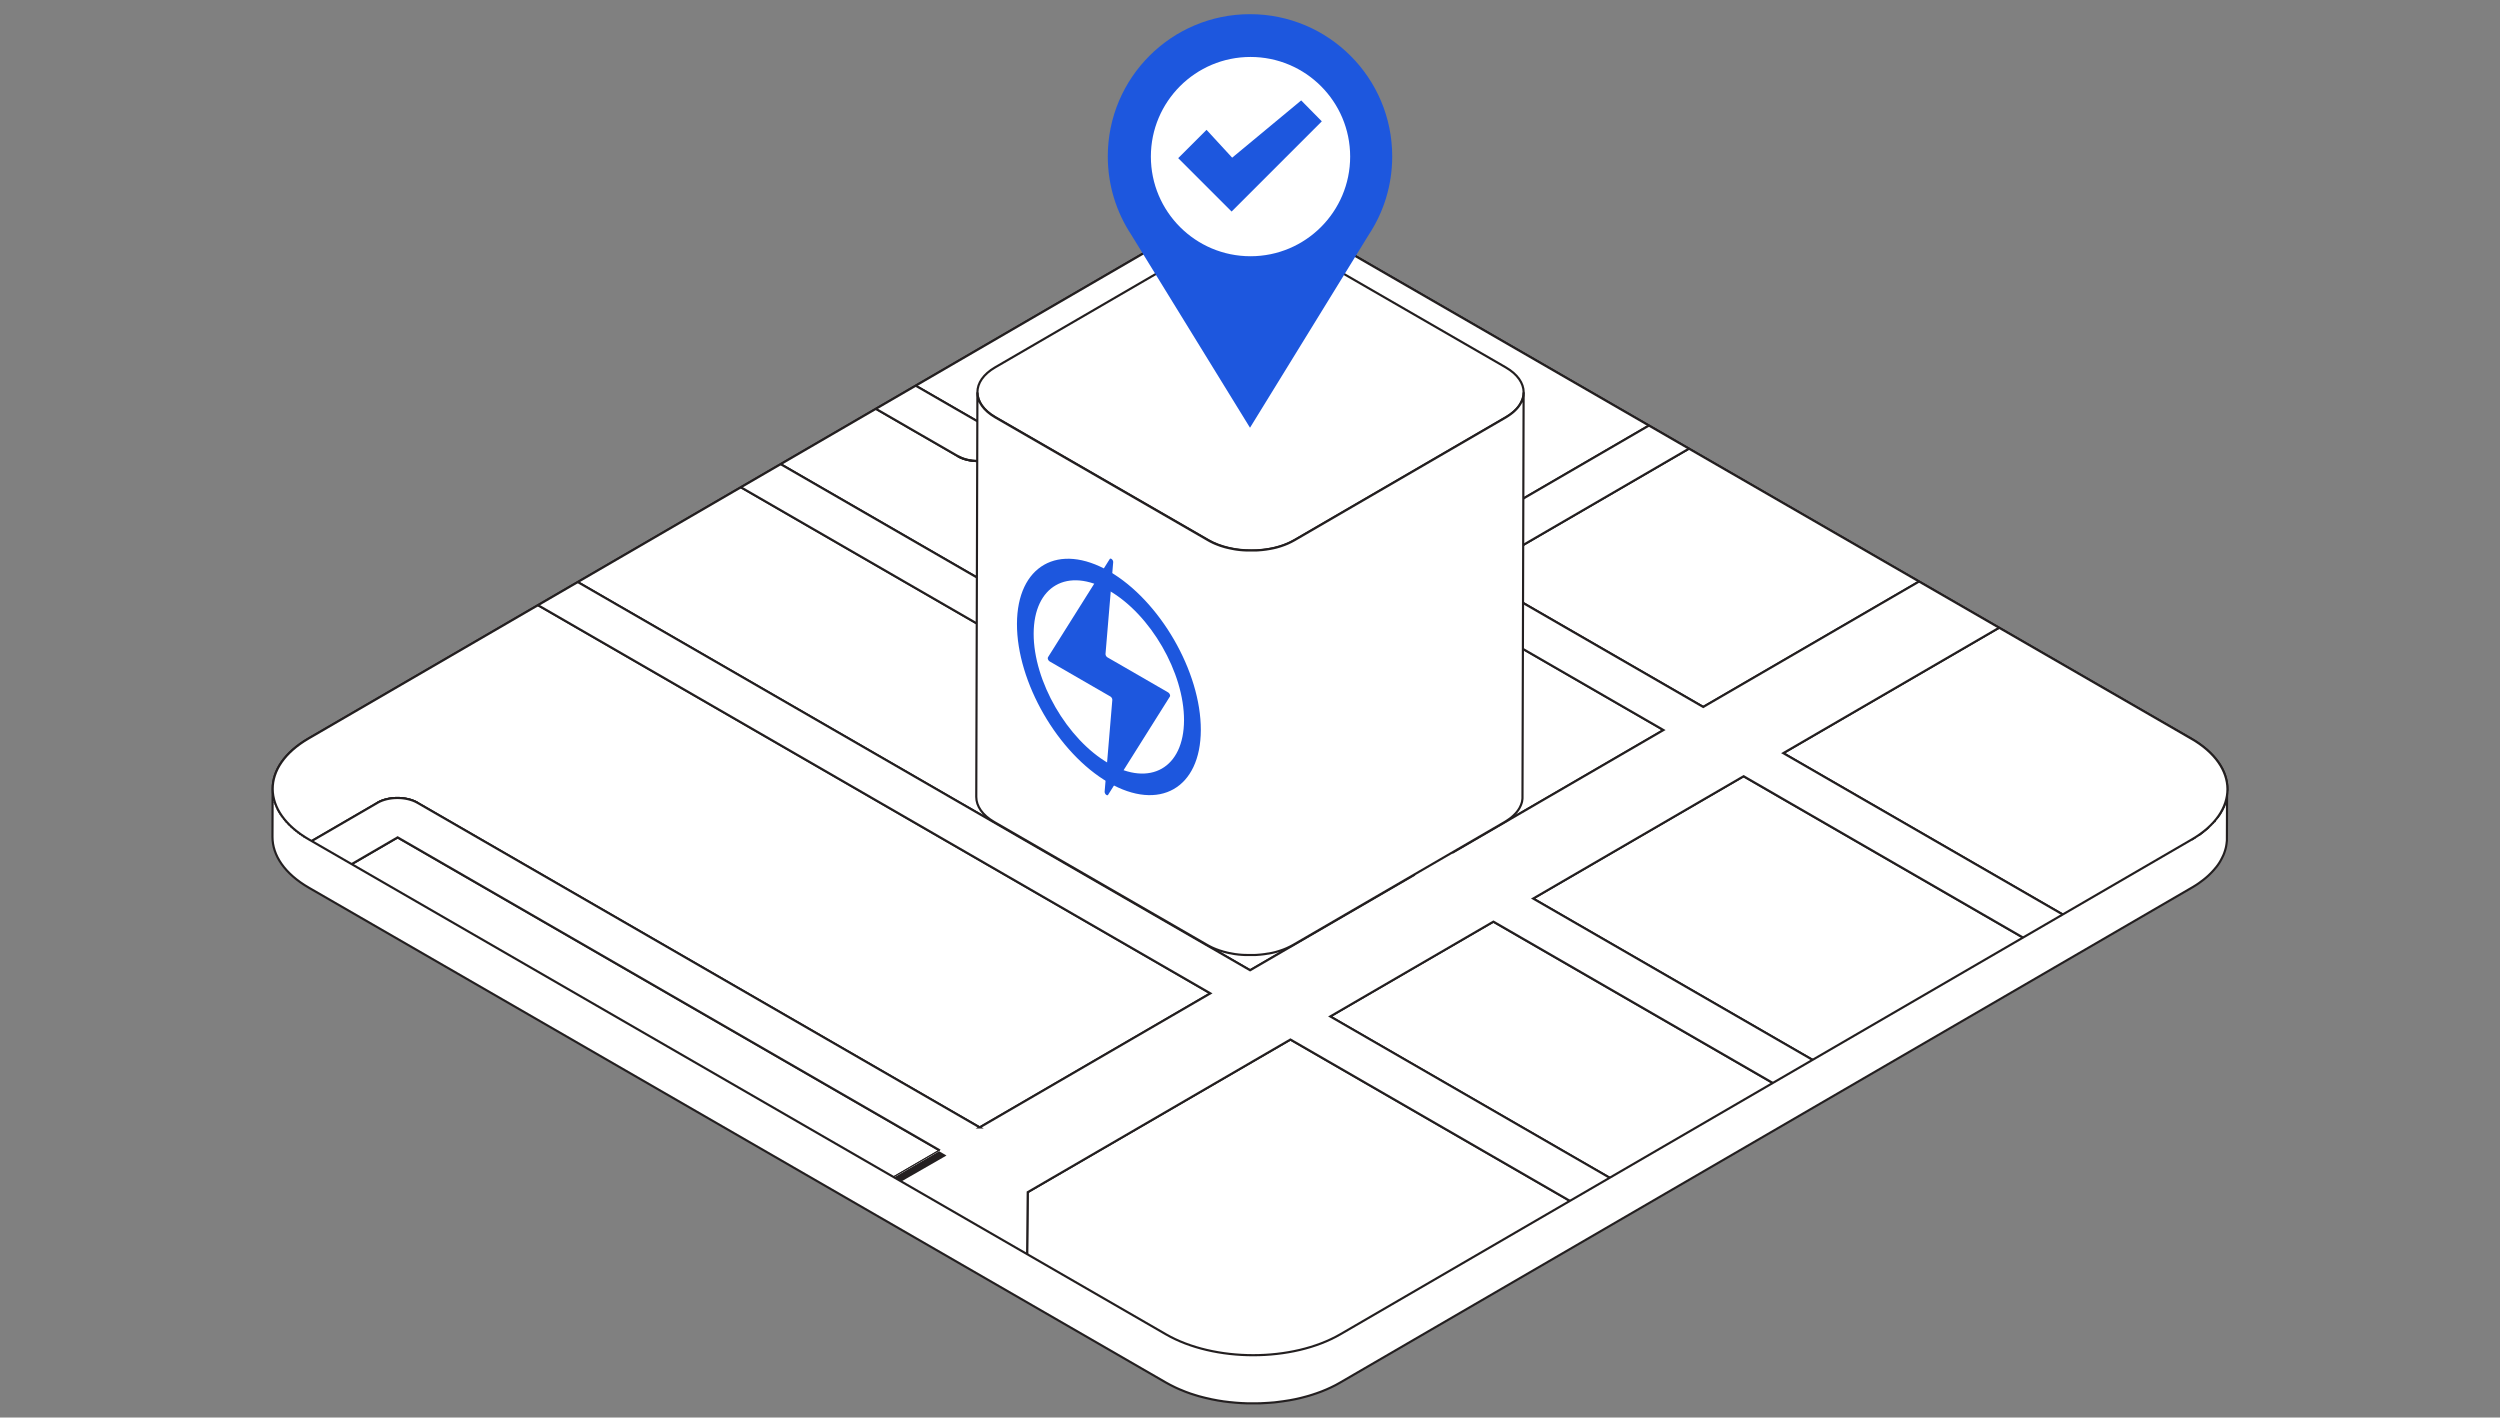 <?xml version="1.0" encoding="UTF-8"?>
<svg id="Layer_1" xmlns="http://www.w3.org/2000/svg" xmlns:xlink="http://www.w3.org/1999/xlink" version="1.1" viewBox="0 0 485 275">
  <rect x="0" y="0" width="485" height="275" fill="#808080" stroke="none"/>
  <!-- Generator: Adobe Illustrator 29.4.0, SVG Export Plug-In . SVG Version: 2.1.0 Build 152)  -->
  <defs>
    <style>
      .st0 {
        fill: #1d57de;
      }

      .st1 {
        isolation: isolate;
      }

      .st2 {
        fill: none;
      }

      .st2, .st3 {
        stroke: #231f20;
        stroke-miterlimit: 10;
        stroke-width: .42px;
      }

      .st4 {
        clip-path: url(#clippath-11);
      }

      .st5 {
        clip-path: url(#clippath-10);
      }

      .st6 {
        clip-path: url(#clippath-15);
      }

      .st7 {
        clip-path: url(#clippath-13);
      }

      .st8 {
        clip-path: url(#clippath-1);
      }

      .st9 {
        clip-path: url(#clippath-3);
      }

      .st10 {
        clip-path: url(#clippath-4);
      }

      .st11 {
        clip-path: url(#clippath-2);
      }

      .st12 {
        clip-path: url(#clippath-6);
      }

      .st13 {
        clip-path: url(#clippath-9);
      }

      .st14 {
        clip-path: url(#clippath-8);
      }

      .st15 {
        clip-path: url(#clippath-5);
      }

      .st16, .st3 {
        fill: #fff;
      }

      .st17 {
        clip-path: url(#clippath);
      }
    </style>
    <clipPath id="clippath">
      <path class="st3" d="M425.06,143.27c9.38,5.41,9.43,14.19.11,19.61l-165.14,95.97c-9.32,5.41-24.47,5.42-33.85,0L59.97,162.88c-9.38-5.42-9.43-14.19-.11-19.61L224.99,47.31c9.32-5.41,24.47-5.42,33.85,0l166.22,95.97Z"/>
    </clipPath>
    <clipPath id="clippath-1">
      <polygon class="st3" points="234.56 83.1 234.56 83.1 234.55 83.1 234.56 83.1"/>
    </clipPath>
    <clipPath id="clippath-2">
      <path class="st3" d="M234.56,83.1c1.45,0,2.84.33,3.88.93-1.03-.6-2.42-.93-3.88-.93h0Z"/>
    </clipPath>
    <clipPath id="clippath-3">
      <polygon class="st3" points="189.73 89.44 189.73 89.44 189.73 89.44 189.73 89.44"/>
    </clipPath>
    <clipPath id="clippath-4">
      <path class="st3" d="M189.73,89.44c-1.45,0-2.84-.33-3.87-.93,1.03.59,2.42.93,3.87.93t0,0Z"/>
    </clipPath>
    <clipPath id="clippath-5">
      <path class="st3" d="M73.25,155.74c2.13-1.23,5.59-1.23,7.73,0-2.14-1.24-5.6-1.24-7.73,0t0,0Z"/>
    </clipPath>
    <clipPath id="clippath-6">
      <polygon class="st3" points="73.25 155.74 73.24 155.74 73.25 155.74 73.25 155.74"/>
    </clipPath>
    <clipPath id="clippath-8">
      <path class="st3" d="M197.83,223.2c1.04.6,1.62,1.42,1.61,2.27,0-.85-.57-1.67-1.61-2.27t0,0Z"/>
    </clipPath>
    <clipPath id="clippath-9">
      <polygon class="st3" points="24.71 192.94 24.72 192.94 24.71 192.94 24.71 192.94"/>
    </clipPath>
    <clipPath id="clippath-10">
      <path class="st3" d="M24.71,192.94c-2.13,1.23-5.59,1.23-7.73,0,2.14,1.24,5.6,1.24,7.73,0t0,0Z"/>
    </clipPath>
    <clipPath id="clippath-11">
      <path class="st3" d="M199.44,225.47c0-.85-.57-1.67-1.61-2.27,1.04.6,1.62,1.42,1.61,2.27h0Z"/>
    </clipPath>
    <clipPath id="clippath-13">
      <path class="st3" d="M378.78,266.9c1.12.65,1.7,1.55,1.6,2.46.1-.91-.48-1.81-1.6-2.46Z"/>
    </clipPath>
    <clipPath id="clippath-15">
      <path class="st3" d="M252.49,269.87c.04-.81.6-1.58,1.59-2.15-.98.57-1.55,1.34-1.59,2.15Z"/>
    </clipPath>
  </defs>
  <path class="st3" d="M432.12,153.28c.07-3.62-2.28-7.25-7.06-10.01l-166.22-95.97c-9.38-5.42-24.54-5.41-33.85,0L59.85,143.27c-4.64,2.7-6.96,6.23-6.96,9.77,0-.01,0-.02,0-.03l-.03,9.34c-.01,3.57,2.35,7.15,7.07,9.87l166.22,95.97c.28.16.57.32.86.47.1.05.2.1.3.15.2.1.39.2.6.3.12.06.24.11.36.17.18.08.37.17.56.25.13.06.26.11.4.16.13.05.25.11.38.16.07.03.13.05.2.08.08.03.17.06.25.1.25.09.49.18.74.27.06.02.12.04.17.06.3.1.61.2.91.29.08.02.15.05.23.07.13.04.26.08.39.12.07.02.15.04.22.06.24.07.48.13.73.19.15.04.29.08.44.11.27.06.54.12.81.18.1.02.2.05.3.07.03,0,.06.01.08.02.24.05.49.1.74.14.14.02.27.05.41.08.32.06.64.1.96.15.06,0,.12.02.18.03,0,0,0,0,0,0,.38.05.76.1,1.14.14.08,0,.17.02.25.02.3.03.6.06.9.09,0,0,.01,0,.02,0,.13.01.26.02.4.03.25.02.49.04.74.05.16,0,.32.01.48.02.23,0,.46.02.69.03.02,0,.04,0,.06,0,.13,0,.26,0,.38,0,.25,0,.5,0,.75,0,.16,0,.33,0,.49,0,.23,0,.47,0,.7-.01.04,0,.09,0,.13,0,.11,0,.22-.01.33-.02.27-.01.54-.02.8-.04.16-.01.32-.02.49-.03.26-.02.51-.04.77-.06.09,0,.18-.01.27-.02.12-.01.23-.03.35-.04.08,0,.17-.02.25-.03.33-.04.66-.08.99-.13.05,0,.1-.01.15-.02.29-.04.58-.09.86-.13.08-.01.17-.03.25-.04.07-.01.13-.02.2-.03.12-.02.24-.05.36-.07.21-.04.42-.08.63-.12.17-.04.34-.07.51-.11.2-.05.41-.09.61-.14.17-.04.34-.08.5-.13.2-.05.4-.1.6-.16.17-.05.33-.09.5-.14.2-.06.39-.12.58-.18.08-.03.17-.05.25-.08.12-.04.24-.08.35-.12.07-.02.14-.05.22-.07.3-.1.59-.21.89-.32.05-.02.11-.04.16-.06.25-.1.49-.19.73-.3.07-.03.15-.06.22-.09.28-.12.56-.25.84-.38.03-.02.07-.03.1-.05.25-.12.49-.24.73-.36.07-.04.14-.07.21-.11.27-.14.53-.29.79-.44l165.14-95.97c.1-.06.2-.11.29-.17.02-.01.04-.03.07-.04.08-.05.15-.09.22-.14.07-.04.13-.08.2-.12.07-.05.14-.09.22-.14.06-.04.13-.08.19-.13.07-.05.14-.1.21-.14.06-.04.12-.08.18-.13.07-.05.14-.1.2-.15.06-.04.12-.09.18-.13.07-.05.13-.1.2-.15.06-.04.11-.09.17-.13.07-.05.13-.1.19-.15.05-.04.11-.09.16-.13.06-.05.12-.11.19-.16.05-.04.1-.09.15-.13.06-.05.12-.11.18-.16.04-.04.09-.08.13-.12,0,0,0,0,.01-.01.12-.12.25-.23.36-.35.03-.03.06-.06.09-.09.09-.09.18-.18.26-.27.03-.04.07-.07.1-.11.09-.1.18-.2.27-.3.02-.02.04-.04.05-.06.1-.12.2-.24.3-.36,0-.01.02-.02.03-.03.02-.03.04-.06.07-.09.05-.07.11-.14.16-.21.03-.04.06-.09.1-.13.05-.07.1-.14.14-.21.03-.04.06-.09.09-.13.05-.07.09-.14.13-.21.03-.04.06-.09.08-.13.05-.07.09-.15.13-.23.02-.03.04-.06.05-.09,0,0,0-.02.01-.03.04-.07.07-.13.11-.2.02-.04.05-.09.07-.13.04-.08.08-.15.11-.23.02-.03.03-.07.05-.1.05-.11.1-.22.15-.33,0-.02.01-.03.02-.05.04-.09.08-.19.11-.28,0,0,0,0,0-.01.02-.04.03-.08.04-.12.02-.07.05-.13.07-.2.02-.05.03-.1.04-.14.02-.06.04-.13.06-.19.01-.05.03-.1.04-.15.02-.06.03-.12.05-.18.01-.05.02-.1.03-.15.01-.06.03-.12.04-.18,0-.01,0-.02,0-.03,0-.04.01-.08.02-.12.01-.06.02-.12.03-.18,0-.05.02-.1.02-.15,0-.06.02-.12.02-.18,0-.05.01-.1.02-.16,0-.06.01-.12.02-.18,0-.05,0-.11.01-.16,0-.06,0-.12,0-.18,0-.02,0-.04,0-.06,0-.07,0-.14,0-.21l.03-9.34s0,.09,0,.13ZM431.25,156.85s0,.01-.01.02c.02-.05.05-.09.07-.14,0,0,0,.01,0,.02-.02.03-.03.07-.05.1ZM429.6,159.32s0,.01-.01.02c.03-.03.05-.06.08-.09,0,0,0,0,0,.01-.02.02-.04.04-.05.06ZM425.75,162.53s0,0,0,0c.07-.04.13-.08.2-.13,0,0,0,0,0,0-.07.04-.13.08-.2.12ZM426.18,162.25c.06-.04.12-.08.18-.12,0,0,0,0,0,0-.06.04-.12.08-.18.12ZM426.59,161.98c.06-.04.11-.08.17-.12h0c-.05.04-.11.08-.16.12ZM426.98,161.7c.05-.04.11-.08.16-.12,0,0,0,0,0,0-.05.04-.1.08-.16.11ZM427.34,161.43c.05-.04.11-.08.16-.13,0,0,0,0,0,0-.05.04-.1.08-.16.12ZM427.7,161.15c.05-.04.11-.09.16-.13,0,0,0,0,0,0-.05.04-.1.08-.15.12ZM428.04,160.86c.05-.04.1-.09.15-.13,0,0,0,0,0,0-.05.04-.1.08-.15.12ZM428.37,160.57s.1-.09.14-.13c0,0,0,0,0,0-.04.04-.09.08-.14.12ZM429.27,159.69s.04-.05.07-.07c0,0,0,0,0,0-.02.02-.04.04-.06.06ZM430.05,158.78h0ZM430.28,158.47s.02-.03.03-.04c0,0,0,0,0,0,0,.01-.02.02-.02.03ZM430.5,158.16s.03-.05.05-.08c0,0,0,0,0,.01-.01.02-.03.04-.04.06ZM430.7,157.84s.04-.07.07-.11c0,0,0,.01,0,.02-.02.03-.04.06-.06.09ZM430.89,157.53s.05-.09.08-.13c0,0,0,.01,0,.02-.02.04-.04.08-.07.12ZM431.07,157.21s.05-.1.08-.14c0,0,0,.01,0,.02-.02.04-.04.08-.07.12ZM431.39,156.53s.04-.09.06-.13c0,0,0,.01,0,.02-.02.04-.03.08-.05.11ZM431.54,156.18s.03-.07.04-.11c0,0,0,0,0,.01-.01.03-.03.07-.04.1ZM431.66,155.86s.03-.08.04-.11c0,0,0,0,0,0-.01.04-.03.07-.04.11ZM431.77,155.51s.02-.06.03-.09c0,0,0,0,0,0,0,.03-.02.06-.03.08ZM432.04,154.27s0,0,0,0c0,0,0,0,0,0,0,0,0,0,0,0ZM432.08,153.94s0-.02,0-.03c0,0,0,.01,0,.02,0,0,0,0,0,0ZM432.11,153.61s0-.03,0-.04c0,0,0,.01,0,.02,0,0,0,.01,0,.02ZM56.1,159.97s.09.09.14.14c-.05-.05-.09-.09-.14-.14ZM52.9,153.21c0,.05,0,.11,0,.16,0-.05,0-.11,0-.16ZM52.92,153.55c0,.05,0,.11.01.16,0-.05,0-.11-.01-.16ZM52.94,153.88c0,.05.01.11.02.16,0-.05-.01-.11-.02-.16ZM52.99,154.21c0,.05.02.11.02.16,0-.05-.02-.11-.02-.16ZM53.04,154.55c.01.05.02.11.03.16-.01-.05-.02-.11-.03-.16ZM53.11,154.88c.01.05.02.11.04.16-.01-.05-.03-.11-.04-.16ZM53.2,155.21c.01.05.03.11.04.16-.02-.05-.03-.11-.04-.16ZM53.29,155.54c.02.05.03.11.05.16-.02-.05-.03-.11-.05-.16ZM53.4,155.87c.02.05.04.11.06.16-.02-.05-.04-.11-.06-.16ZM53.53,156.2c.02.05.04.11.06.16-.02-.05-.04-.11-.06-.16ZM53.67,156.52c.02.05.05.11.07.16-.02-.05-.05-.11-.07-.16ZM53.82,156.85c.03.05.05.11.08.16-.03-.05-.05-.11-.08-.16ZM53.98,157.17c.03.05.05.1.08.16-.03-.05-.06-.1-.08-.16ZM54.16,157.49c.03.05.06.1.09.16-.03-.05-.06-.1-.09-.16ZM54.36,157.81c.03.05.06.1.1.15-.03-.05-.07-.1-.1-.15ZM54.57,158.13c.03.05.07.1.1.15-.04-.05-.07-.1-.1-.15ZM54.79,158.44c.04.05.07.1.11.15-.04-.05-.07-.1-.11-.15ZM55.02,158.75s.08.1.12.15c-.04-.05-.08-.1-.12-.15ZM55.27,159.06s.08.1.12.15c-.04-.05-.08-.1-.12-.15ZM55.53,159.37s.08.1.13.15c-.04-.05-.09-.1-.13-.15ZM55.81,159.67s.09.09.13.14c-.05-.05-.09-.09-.13-.14ZM59.53,162.62s-.08-.05-.12-.08c.04.03.08.05.12.08ZM59.11,162.36c-.06-.04-.11-.07-.16-.11.05.04.11.07.16.11ZM58.7,162.1c-.06-.04-.12-.08-.18-.13.06.04.12.09.18.13ZM58.31,161.83c-.06-.04-.12-.08-.18-.13.06.04.12.09.18.13ZM57.93,161.55c-.06-.04-.11-.09-.17-.13.06.04.11.09.17.13ZM57.57,161.27c-.06-.04-.11-.09-.16-.13.05.04.11.09.16.13ZM57.21,160.99c-.05-.04-.1-.09-.16-.13.05.04.1.09.16.13ZM56.88,160.7c-.05-.05-.1-.09-.15-.14.05.05.1.09.15.14ZM56.55,160.41c-.05-.05-.1-.09-.15-.14.05.05.1.09.15.14ZM425.53,162.67s0,0,0,0c-.12.07-.24.14-.36.21.12-.07.24-.14.36-.21Z"/>
  <g>
    <path class="st16" d="M425.06,143.27c9.38,5.41,9.43,14.19.11,19.61l-165.14,95.97c-9.32,5.41-24.47,5.42-33.85,0L59.97,162.88c-9.38-5.42-9.43-14.19-.11-19.61L224.99,47.31c9.32-5.41,24.47-5.42,33.85,0l166.22,95.97Z"/>
    <g class="st17">
      <g>
        <polygon class="st3" points="78.67 224.09 -99.81 327.81 -102.75 329.52 -110.51 325.04 -99.95 318.9 -14.83 269.43 -14.75 270.8 -3.82 270.61 -4.24 263.28 70.91 219.61 78.67 224.09"/>
        <polygon class="st3" points="487.91 173.06 478.81 222.8 458.9 211.31 467.99 161.56 487.91 173.06"/>
        <g class="st1">
          <polygon class="st3" points="191.97 2.21 122.14 42.79 118.28 45.03 110.51 40.55 114.37 38.3 184.2 -2.28 191.97 2.21"/>
          <polygon class="st3" points="191.97 2.21 122.14 42.79 118.28 45.03 110.51 40.55 114.37 38.3 184.2 -2.28 191.97 2.21"/>
          <polygon class="st3" points="239.71 29.77 169.88 70.35 166.02 72.59 158.26 68.11 162.12 65.87 231.95 25.29 239.71 29.77"/>
          <g class="st1">
            <polygon class="st16" points="234.56 83.1 234.56 83.1 234.55 83.1 234.56 83.1"/>
            <g class="st8">
              <g class="st1">
                <polyline class="st3" points="234.55 83.1 234.56 83.1 234.55 83.1"/>
              </g>
            </g>
            <polygon class="st2" points="234.56 83.1 234.56 83.1 234.55 83.1 234.56 83.1"/>
          </g>
          <polygon class="st3" points="333.26 83.78 285.78 111.37 278.07 115.85 237.25 139.58 233.39 141.82 225.63 137.34 229.49 135.1 270.31 111.37 278.02 106.89 325.5 79.3 333.26 83.78"/>
          <polygon class="st3" points="333.26 83.78 285.78 111.37 278.07 115.85 237.25 139.58 233.39 141.82 225.63 137.34 229.49 135.1 270.31 111.37 278.02 106.89 325.5 79.3 333.26 83.78"/>
          <path class="st3" d="M234.55,83.1c1.46,0,2.85.33,3.88.93l39.59,22.86-7.71,4.48-37.99-21.93h-42.59c-1.45,0-2.84-.33-3.87-.93L63.2,17.69l7.71-4.48,43.46,25.09-3.86,2.24,7.76,4.48,3.86-2.24,39.98,23.08-3.86,2.24,7.76,4.48,3.86-2.24,22.09,12.75h42.58Z"/>
          <path class="st3" d="M234.55,83.1c1.46,0,2.85.33,3.88.93l39.59,22.86-7.71,4.48-37.99-21.93h-42.59c-1.45,0-2.84-.33-3.87-.93L63.2,17.69l7.71-4.48,43.46,25.09-3.86,2.24,7.76,4.48,3.86-2.24,39.98,23.08-3.86,2.24,7.76,4.48,3.86-2.24,22.09,12.75h42.58Z"/>
          <polygon class="st3" points="239.71 29.77 169.88 70.35 166.02 72.59 158.26 68.11 162.12 65.87 231.95 25.29 239.71 29.77"/>
          <g class="st1">
            <path class="st16" d="M234.56,83.1c1.45,0,2.84.33,3.88.93-1.03-.6-2.42-.93-3.88-.93h0Z"/>
            <g class="st11">
              <g class="st1">
                <path class="st3" d="M234.56,83.1h0c1.45,0,2.84.33,3.88.93-1.03-.6-2.42-.93-3.88-.93"/>
              </g>
            </g>
            <path class="st2" d="M234.56,83.1c1.45,0,2.84.33,3.88.93-1.03-.6-2.42-.93-3.88-.93h0Z"/>
          </g>
          <g class="st1">
            <polygon class="st16" points="189.73 89.44 189.73 89.44 189.73 89.44 189.73 89.44"/>
            <g class="st9">
              <g class="st1">
                <polyline class="st3" points="189.73 89.44 189.73 89.44 189.73 89.44"/>
              </g>
            </g>
            <polygon class="st2" points="189.73 89.44 189.73 89.44 189.73 89.44 189.73 89.44"/>
          </g>
          <g class="st1">
            <path class="st16" d="M189.73,89.44c-1.45,0-2.84-.33-3.87-.93,1.03.59,2.42.93,3.87.93t0,0Z"/>
            <g class="st10">
              <g class="st1">
                <path class="st3" d="M189.73,89.44h0c-1.45,0-2.84-.33-3.87-.93,1.03.59,2.42.93,3.87.93"/>
              </g>
            </g>
            <path class="st2" d="M189.73,89.44c-1.45,0-2.84-.33-3.87-.93,1.03.59,2.42.93,3.87.93t0,0Z"/>
          </g>
          <polygon class="st3" points="377.9 109.56 393.43 118.52 345.95 146.11 330.43 137.15 377.9 109.56"/>
          <g class="st1">
            <path class="st16" d="M73.25,155.74c2.13-1.23,5.59-1.23,7.73,0-2.14-1.24-5.6-1.24-7.73,0t0,0Z"/>
            <g class="st15">
              <g class="st1">
                <path class="st3" d="M73.25,155.74h0c2.13-1.23,5.59-1.23,7.73,0-2.14-1.24-5.6-1.24-7.73,0"/>
              </g>
            </g>
            <path class="st2" d="M73.25,155.74c2.13-1.23,5.59-1.23,7.73,0-2.14-1.24-5.6-1.24-7.73,0t0,0Z"/>
          </g>
          <g class="st1">
            <polygon class="st16" points="73.25 155.74 73.24 155.74 73.25 155.74 73.25 155.74"/>
            <g class="st12">
              <g class="st1">
                <polyline class="st3" points="73.24 155.74 73.25 155.74 73.24 155.74"/>
              </g>
            </g>
            <polygon class="st2" points="73.25 155.74 73.24 155.74 73.25 155.74 73.25 155.74"/>
          </g>
          <polygon class="st3" points="281.89 165.35 322.72 141.63 338.24 150.59 297.42 174.32 281.89 165.35"/>
          <g class="st1">
            <polygon class="st16" points="197.83 223.2 197.83 223.2 197.82 223.2 197.83 223.2"/>
            <polygon class="st2" points="197.83 223.2 197.83 223.2 197.82 223.2 197.83 223.2"/>
          </g>
          <path class="st3" d="M69.81,92.98l-3.86,2.24-101.04,58.72,55.9,32.27,52.43-30.47c2.13-1.24,5.59-1.24,7.74,0l109.08,62.98,7.76,4.48c1.04.6,1.62,1.42,1.61,2.27l-.06,5.82-1.13,114.77-.03,3.34c0,.84-.59,1.64-1.63,2.23-1.03.59-2.43.92-3.88.91l-5.42-.03-73.25-.41-10.94-.06-110.41-.62-9.96-.06.07-6.34,20.69.12,99.62.56,10.94.06,73.25.41,1.07-108.48.11-10.94-6.13-3.54-105.2-60.74-52.43,30.47c-2.13,1.24-5.6,1.24-7.74,0l-63.66-36.75c-2.14-1.24-2.16-3.25-.03-4.48l104.9-60.96,3.86-2.24,7.76,4.48Z"/>
          <g class="st1">
            <path class="st16" d="M197.83,223.2c1.04.6,1.62,1.42,1.61,2.27,0-.85-.57-1.67-1.61-2.27t0,0Z"/>
            <g class="st14">
              <g class="st1">
                <path class="st3" d="M197.83,223.2h0c1.04.6,1.62,1.42,1.61,2.27,0-.85-.57-1.67-1.61-2.27"/>
              </g>
            </g>
            <path class="st2" d="M197.83,223.2c1.04.6,1.62,1.42,1.61,2.27,0-.85-.57-1.67-1.61-2.27t0,0Z"/>
          </g>
          <polygon class="st3" points="114.16 280.82 114.05 345.76 103.11 345.69 103.21 287.18 103.23 274.98 114.17 275.01 114.16 280.82"/>
          <polygon class="st3" points="114.16 280.82 114.05 345.76 103.11 345.69 103.21 287.18 103.23 274.98 114.17 275.01 114.16 280.82"/>
          <polygon class="st3" points="182.35 223.2 188.48 226.74 188.37 237.69 114.16 280.82 114.17 275.01 103.23 274.98 103.21 287.18 3.49 345.13 -17.2 345.01 -17.27 351.35 -7.31 351.41 -82.36 395.02 -97.91 404.06 -105.67 399.57 -109.53 401.81 -117.29 397.33 -98.83 386.61 182.35 223.2"/>
          <g class="st1">
            <polygon class="st16" points="24.71 192.94 24.72 192.94 24.71 192.94 24.71 192.94"/>
            <g class="st13">
              <g class="st1">
                <polyline class="st3" points="24.72 192.94 24.71 192.94 24.72 192.94"/>
              </g>
            </g>
            <polygon class="st2" points="24.71 192.94 24.72 192.94 24.71 192.94 24.71 192.94"/>
          </g>
          <g class="st1">
            <path class="st16" d="M24.71,192.94c-2.13,1.23-5.59,1.23-7.73,0,2.14,1.24,5.6,1.24,7.73,0t0,0Z"/>
            <g class="st5">
              <g class="st1">
                <path class="st3" d="M24.71,192.94h0c-2.13,1.23-5.59,1.23-7.73,0,2.14,1.24,5.6,1.24,7.73,0"/>
              </g>
            </g>
            <path class="st2" d="M24.71,192.94c-2.13,1.23-5.59,1.23-7.73,0,2.14,1.24,5.6,1.24,7.73,0t0,0Z"/>
          </g>
          <polygon class="st3" points="242.53 188.23 274.18 169.84 289.7 178.8 258.05 197.19 242.53 188.23"/>
          <g class="st1">
            <path class="st16" d="M199.44,225.47c0-.85-.57-1.67-1.61-2.27,1.04.6,1.62,1.42,1.61,2.27h0Z"/>
            <g class="st4">
              <g class="st1">
                <path class="st3" d="M199.44,225.47h0c0-.85-.57-1.67-1.61-2.27,1.04.6,1.62,1.42,1.61,2.27"/>
              </g>
            </g>
            <path class="st2" d="M199.44,225.47c0-.85-.57-1.67-1.61-2.27,1.04.6,1.62,1.42,1.61,2.27h0Z"/>
          </g>
          <g class="st1">
            <polygon class="st16" points="199.44 225.47 199.44 225.47 199.44 225.47 199.44 225.47"/>
            <polygon class="st2" points="199.44 225.47 199.44 225.47 199.44 225.47 199.44 225.47"/>
          </g>
          <path class="st3" d="M190.06,218.72l44.75-26.01,15.53,8.96-50.96,29.61.06-5.82c0-.85-.57-1.67-1.61-2.27l-7.76-4.48Z"/>
          <g class="st1">
            <path class="st16" d="M378.78,266.9c1.12.65,1.7,1.55,1.6,2.46.1-.91-.48-1.81-1.6-2.46Z"/>
            <g class="st7">
              <g class="st1">
                <path class="st3" d="M378.78,266.9c1.12.65,1.7,1.55,1.6,2.46.1-.91-.48-1.81-1.6-2.46"/>
              </g>
            </g>
            <path class="st2" d="M378.78,266.9c1.12.65,1.7,1.55,1.6,2.46.1-.91-.48-1.81-1.6-2.46Z"/>
          </g>
          <path class="st3" d="M378.78,266.89c1.12.65,1.71,1.55,1.6,2.46l-8.31,72.47-.41,3.54-10.92-.44.32-2.83,8.22-71.74-52.3-30.2,3.86-2.24-7.76-4.48-3.86,2.24-58.89-34-15.53-8.96L65.95,95.22l3.86-2.24-7.76-4.48-3.86,2.24L-2.35,55.79l7.72-4.48,237.16,136.93,15.53,8.96,120.72,69.7Z"/>
          <g class="st1">
            <path class="st16" d="M378.78,266.9s0,0,0,0c0,0,0,0,0,0Z"/>
            <path class="st2" d="M378.78,266.9s0,0,0,0c0,0,0,0,0,0Z"/>
          </g>
          <g class="st1">
            <path class="st16" d="M252.49,269.87c.04-.81.6-1.58,1.59-2.15-.98.57-1.55,1.34-1.59,2.15Z"/>
            <g class="st6">
              <g class="st1">
                <path class="st3" d="M252.49,269.87c.04-.81.6-1.58,1.59-2.15-.98.57-1.55,1.34-1.59,2.15"/>
              </g>
            </g>
            <path class="st2" d="M252.49,269.87c.04-.81.6-1.58,1.59-2.15-.98.57-1.55,1.34-1.59,2.15Z"/>
          </g>
          <g class="st1">
            <path class="st16" d="M252.49,269.87s0,0,0,0c0,0,0,0,0,0Z"/>
            <path class="st2" d="M252.49,269.87s0,0,0,0c0,0,0,0,0,0Z"/>
          </g>
          <polygon class="st3" points="477.34 230.89 469.52 273.67 449.6 262.17 457.42 219.38 477.34 230.89"/>
          <polygon class="st3" points="679.4 338.63 683.28 340.87 675.57 345.35 671.69 343.11 477.32 230.89 457.4 219.39 338.24 150.59 322.72 141.63 278.07 115.85 285.79 111.37 330.43 137.15 345.95 146.11 458.88 211.31 478.8 222.81 679.4 338.63"/>
          <polygon class="st3" points="477.34 230.89 469.52 273.67 449.6 262.17 457.42 219.38 477.34 230.89"/>
          <path class="st3" d="M320.85,237.92l-3.86,2.24-53.61,31.16-3.22,73.24-.15,3.52-10.94-.18.14-3.07,3.3-74.95c.03-.81.6-1.58,1.59-2.15l55.15-32.05,3.86-2.24,7.76,4.48Z"/>
          <path class="st3" d="M320.85,237.92l-3.86,2.24-53.61,31.16-3.22,73.24-.15,3.52-10.94-.18.14-3.07,3.3-74.95c.03-.81.6-1.58,1.59-2.15l55.15-32.05,3.86-2.24,7.76,4.48Z"/>
          <polygon class="st3" points="449.59 262.17 469.5 273.67 630.86 366.83 623.15 371.32 468.02 281.76 448.11 270.26 289.7 178.8 274.18 169.84 37.01 32.91 44.73 28.43 229.49 135.1 225.63 137.34 233.39 141.82 237.25 139.58 281.89 165.35 297.42 174.32 449.59 262.17"/>
          <path class="st3" d="M679.4,338.63l-200.6-115.82-19.92-11.5-112.93-65.2h0s47.48-27.59,47.48-27.59l-15.53-8.96-47.48,27.59h0l-44.64-25.77-7.71,4.48,44.64,25.77h0l-40.83,23.73-44.64-25.77-3.86,2.24-7.76-4.48,3.86-2.24L44.73,28.43l-7.72,4.48,237.16,136.93-31.65,18.39h0,0,0S5.36,51.3,5.36,51.3l-7.72,4.48,60.54,34.95-104.9,60.96c-2.13,1.24-2.12,3.25.03,4.48l63.66,36.75c2.14,1.24,5.61,1.24,7.74,0l52.43-30.47,105.2,60.74h0S-98.83,386.61-98.83,386.61l-18.46,10.73,7.76,4.48,3.85-2.24,7.76,4.48,15.55-9.04L-7.31,351.41l110.41.62,10.94.06,73.25.41,5.42.03c1.45,0,2.85-.32,3.88-.91,1.03-.59,1.62-1.39,1.63-2.23l.03-3.34,1.13-114.77h0s50.96-29.61,50.96-29.61l58.89,34,3.86-2.24,7.76,4.48-3.86,2.24,52.3,30.2-8.22,71.74-.32,2.83,10.92.44.41-3.54,8.31-72.47c.1-.92-.48-1.81-1.6-2.46l-120.72-69.7h0l31.65-18.39,158.41,91.46,19.91,11.5,155.12,89.56,7.72-4.48-161.36-93.16-19.92-11.5-152.17-87.86,40.83-23.73h0s119.16,68.8,119.16,68.8l19.92,11.5,194.37,112.22,3.88,2.24,7.71-4.48-3.88-2.24ZM187.3,346.17l-73.25-.41-10.94-.06-99.62-.56-20.69-.12,20.69.12,99.71-57.95.02-12.2,10.94.03v5.81s74.2-43.13,74.2-43.13l-1.07,108.48ZM190.06,218.72h0s-109.08-62.98-109.08-62.98c-2.14-1.24-5.61-1.24-7.74,0l-52.43,30.47-55.9-32.27,101.04-58.72,168.86,97.49h0s-44.75,26.01-44.75,26.01Z"/>
          <path class="st3" d="M445.2,406.66l-26.44,144.68-6.68-3.86c-2.14-1.23-5.6-1.24-7.73,0l-7.71,4.48,22.14-121.16,12.02-.43-.7-6.32-10.15.36,4.57-25.02,2.32-12.72,7.31-40.02,11.89-.29-.5-6.33-10.22.25,12.79-70.02,19.92,11.5-19.87,108.74-2.97,16.16Z"/>
          <path class="st3" d="M445.2,406.66l-26.44,144.68-6.68-3.86c-2.14-1.23-5.6-1.24-7.73,0l-7.71,4.48,22.14-121.16,12.02-.43-.7-6.32-10.15.36,4.57-25.02,2.32-12.72,7.31-40.02,11.89-.29-.5-6.33-10.22.25,12.79-70.02,19.92,11.5-19.87,108.74-2.97,16.16Z"/>
        </g>
      </g>
    </g>
    <path class="st2" d="M425.06,143.27c9.38,5.41,9.43,14.19.11,19.61l-165.14,95.97c-9.32,5.41-24.47,5.42-33.85,0L59.97,162.88c-9.38-5.42-9.43-14.19-.11-19.61L224.99,47.31c9.32-5.41,24.47-5.42,33.85,0l166.22,95.97Z"/>
  </g>
  <g class="st1">
    <path class="st3" d="M292.11,71.27c4.62,2.67,4.64,6.99.05,9.66l-41.06,23.86c-4.59,2.67-12.05,2.67-16.67,0l-41.33-23.86c-4.62-2.67-4.64-6.99-.05-9.66l41.06-23.86c4.59-2.67,12.05-2.67,16.67,0l41.33,23.86Z"/>
    <path class="st3" d="M295.59,76.34c0,.06,0,.12-.01.18,0,.05-.01.1-.02.15,0,.06-.02.12-.03.18,0,.05-.02.1-.03.16-.01.06-.03.12-.04.17-.01.05-.03.1-.05.16-.02.06-.04.11-.06.17-.02.05-.04.1-.06.15-.02.06-.05.12-.08.18-.02.05-.05.1-.07.15-.03.06-.06.12-.09.18-.03.05-.05.1-.08.14-.04.07-.08.14-.13.21-.03.04-.05.08-.08.13-.05.08-.11.15-.17.23-.03.03-.05.07-.07.1-.1.12-.2.24-.31.36-.03.03-.06.06-.09.09-.09.09-.17.18-.27.27-.04.04-.08.08-.13.12-.06.05-.11.1-.17.15-.05.05-.11.09-.16.13-.06.05-.12.1-.18.14-.06.04-.12.09-.17.13-.07.05-.13.09-.2.14-.06.04-.12.09-.19.13-.07.05-.14.09-.21.14-.09.06-.18.11-.27.17l-41.06,23.86c-.18.1-.36.2-.54.29-.05.03-.11.05-.16.08-.14.07-.29.14-.44.21-.05.02-.1.05-.15.07-.19.08-.39.16-.59.24-.03.01-.07.03-.11.04-.17.06-.34.12-.51.18-.07.02-.14.05-.21.07-.1.03-.19.06-.29.09-.08.02-.16.05-.24.07-.1.03-.2.05-.29.08-.08.02-.16.04-.25.06-.1.02-.2.05-.3.07-.08.02-.17.04-.25.05-.1.02-.21.04-.31.06-.08.01-.16.03-.24.04-.22.04-.44.07-.67.11-.03,0-.06,0-.09.01-.2.03-.39.05-.59.07-.07,0-.15.01-.22.02-.13.01-.25.02-.38.03-.08,0-.16.01-.24.02-.13,0-.26.01-.4.02-.07,0-.15,0-.22,0-.11,0-.23,0-.34,0-.08,0-.16,0-.24,0-.12,0-.25,0-.37,0-.07,0-.15,0-.22,0-.11,0-.22,0-.34-.01-.08,0-.16,0-.24,0-.12,0-.24-.02-.36-.02-.07,0-.14,0-.21-.01-.15-.01-.29-.03-.44-.04-.04,0-.09,0-.13-.01-.19-.02-.38-.04-.56-.07-.03,0-.06,0-.09-.01-.16-.02-.32-.05-.48-.08-.07-.01-.13-.02-.2-.04-.12-.02-.24-.04-.36-.07-.06-.01-.12-.03-.19-.04-.13-.03-.27-.06-.4-.09-.07-.02-.15-.04-.22-.05-.12-.03-.24-.06-.36-.09-.07-.02-.13-.04-.2-.06-.19-.05-.37-.11-.56-.17-.03-.01-.07-.02-.1-.03-.21-.07-.42-.15-.62-.23-.08-.03-.17-.07-.25-.1-.07-.03-.13-.05-.2-.08-.09-.04-.18-.08-.27-.12-.06-.03-.12-.05-.18-.08-.1-.05-.2-.1-.29-.15-.05-.02-.1-.05-.15-.07-.14-.08-.29-.15-.42-.23h0l-41.33-23.86c-2.32-1.34-3.49-3.1-3.48-4.86l-.22,78.48c0,1.76,1.16,3.52,3.48,4.86l41.33,23.86h0c.14.08.28.16.42.23.05.02.1.05.14.07.1.05.19.1.29.15.06.03.12.05.18.08.09.04.18.08.27.12.06.03.13.05.2.08.06.03.12.05.19.08.02,0,.04.01.06.02.2.08.41.16.62.23.03.01.07.02.1.03.18.06.37.12.56.17.03,0,.06.02.09.03.04.01.07.02.11.03.12.03.24.06.36.09.07.02.15.04.22.06.13.03.26.06.4.09.05.01.1.02.15.03.01,0,.03,0,.04,0,.12.02.24.05.36.07.07.01.13.03.2.04.16.03.32.05.48.08.03,0,.06,0,.09.01,0,0,0,0,0,0,.19.03.37.05.56.07.05,0,.1,0,.15.01.14.01.28.03.42.04,0,0,0,0,.01,0,.07,0,.13,0,.2.01.12,0,.24.02.36.02.08,0,.16,0,.24,0,.11,0,.22.01.34.01,0,0,.02,0,.03,0,.06,0,.13,0,.19,0,.12,0,.25,0,.37,0,.08,0,.16,0,.24,0,.11,0,.23,0,.34,0,.02,0,.04,0,.06,0,.05,0,.11,0,.16,0,.13,0,.26-.01.4-.02.08,0,.16-.01.24-.02.13,0,.25-.02.38-.03.04,0,.09,0,.13-.01.03,0,.06,0,.09-.01.2-.02.39-.04.59-.07.03,0,.06,0,.09-.01.22-.03.45-.07.67-.11.02,0,.04,0,.06,0,.06-.01.12-.02.18-.03.1-.02.21-.04.31-.06.08-.02.17-.04.25-.05.1-.02.2-.05.3-.07.08-.02.16-.04.25-.06.1-.03.2-.05.29-.08.08-.02.16-.05.24-.07.1-.03.19-.06.29-.09.04-.01.08-.02.13-.04.03,0,.06-.02.09-.03.17-.06.34-.12.51-.18.04-.01.07-.03.11-.04.2-.08.39-.16.59-.24.05-.02.1-.04.15-.07.15-.07.29-.13.44-.21.05-.03.11-.05.16-.08.18-.09.37-.19.54-.29l41.06-23.86s.1-.06.14-.09c.04-.03.09-.05.13-.08.07-.04.14-.09.21-.14.06-.04.13-.08.19-.13.07-.05.13-.09.2-.14.06-.04.12-.09.18-.13.06-.05.12-.1.18-.14.06-.04.11-.09.16-.14.06-.05.11-.1.17-.15.02-.02.05-.04.07-.06.02-.02.04-.04.06-.06.09-.09.18-.18.27-.27.03-.03.06-.06.09-.09.11-.12.21-.24.31-.36,0,0,0-.01.01-.02.02-.03.04-.06.06-.08.06-.08.11-.15.17-.23.03-.04.05-.08.08-.13.04-.07.09-.14.13-.21.01-.02.02-.04.04-.06.02-.03.03-.06.04-.09.03-.06.06-.12.09-.18.02-.05.05-.1.07-.15.03-.06.05-.12.08-.18.01-.03.02-.05.03-.08,0-.02.02-.05.02-.07.02-.06.04-.11.06-.17.02-.05.03-.1.05-.16.02-.06.03-.11.04-.17,0-.03.02-.06.02-.09,0-.02,0-.04,0-.06.01-.06.02-.12.03-.18,0-.05.01-.1.02-.16,0-.06,0-.12.01-.18,0-.03,0-.07,0-.1,0-.03,0-.07,0-.1l.22-78.48c0,.07,0,.14,0,.21Z"/>
  </g>
  <g>
    <path class="st0" d="M242.5,2.75c-15.24,0-27.59,12.35-27.59,27.59,0,5.61,1.68,10.84,4.55,15.2l23.04,37.44,23.04-37.44c2.88-4.36,4.55-9.58,4.55-15.2,0-15.24-12.35-27.59-27.59-27.59Z"/>
    <circle class="st16" cx="242.6" cy="30.38" r="19.33"/>
    <polygon class="st0" points="239.04 30.59 234.07 25.19 228.57 30.68 228.57 30.68 238.93 41.04 256.43 23.54 252.43 19.48 239.04 30.59"/>
  </g>
  <path class="st0" d="M215.18,110.83c9.83,5.68,17.81,19.49,17.78,30.79-.03,11.3-8.06,15.88-17.89,10.2-9.84-5.68-17.81-19.49-17.78-30.79s8.06-15.87,17.89-10.2ZM215.07,148.08c8.04,4.64,14.6.9,14.63-8.34.03-9.24-6.49-20.53-14.54-25.17s-14.6-.9-14.63,8.34c-.03,9.24,6.49,20.53,14.54,25.18"/>
  <path class="st0" d="M215.6,108.41c.19.11.39.4.36.66l-1.49,17.79c-.02.23.15.54.36.66l3.21,1.85,8.6,4.97c.27.16.45.59.32.79l-11.99,19.07c-.07.11-.19.11-.31.04-.19-.11-.38-.4-.36-.66l1.49-17.79c.02-.23-.15-.54-.36-.66l-3.21-1.85-8.6-4.97c-.27-.16-.44-.59-.32-.79l11.99-19.07c.07-.11.19-.11.31-.04Z"/>
</svg>